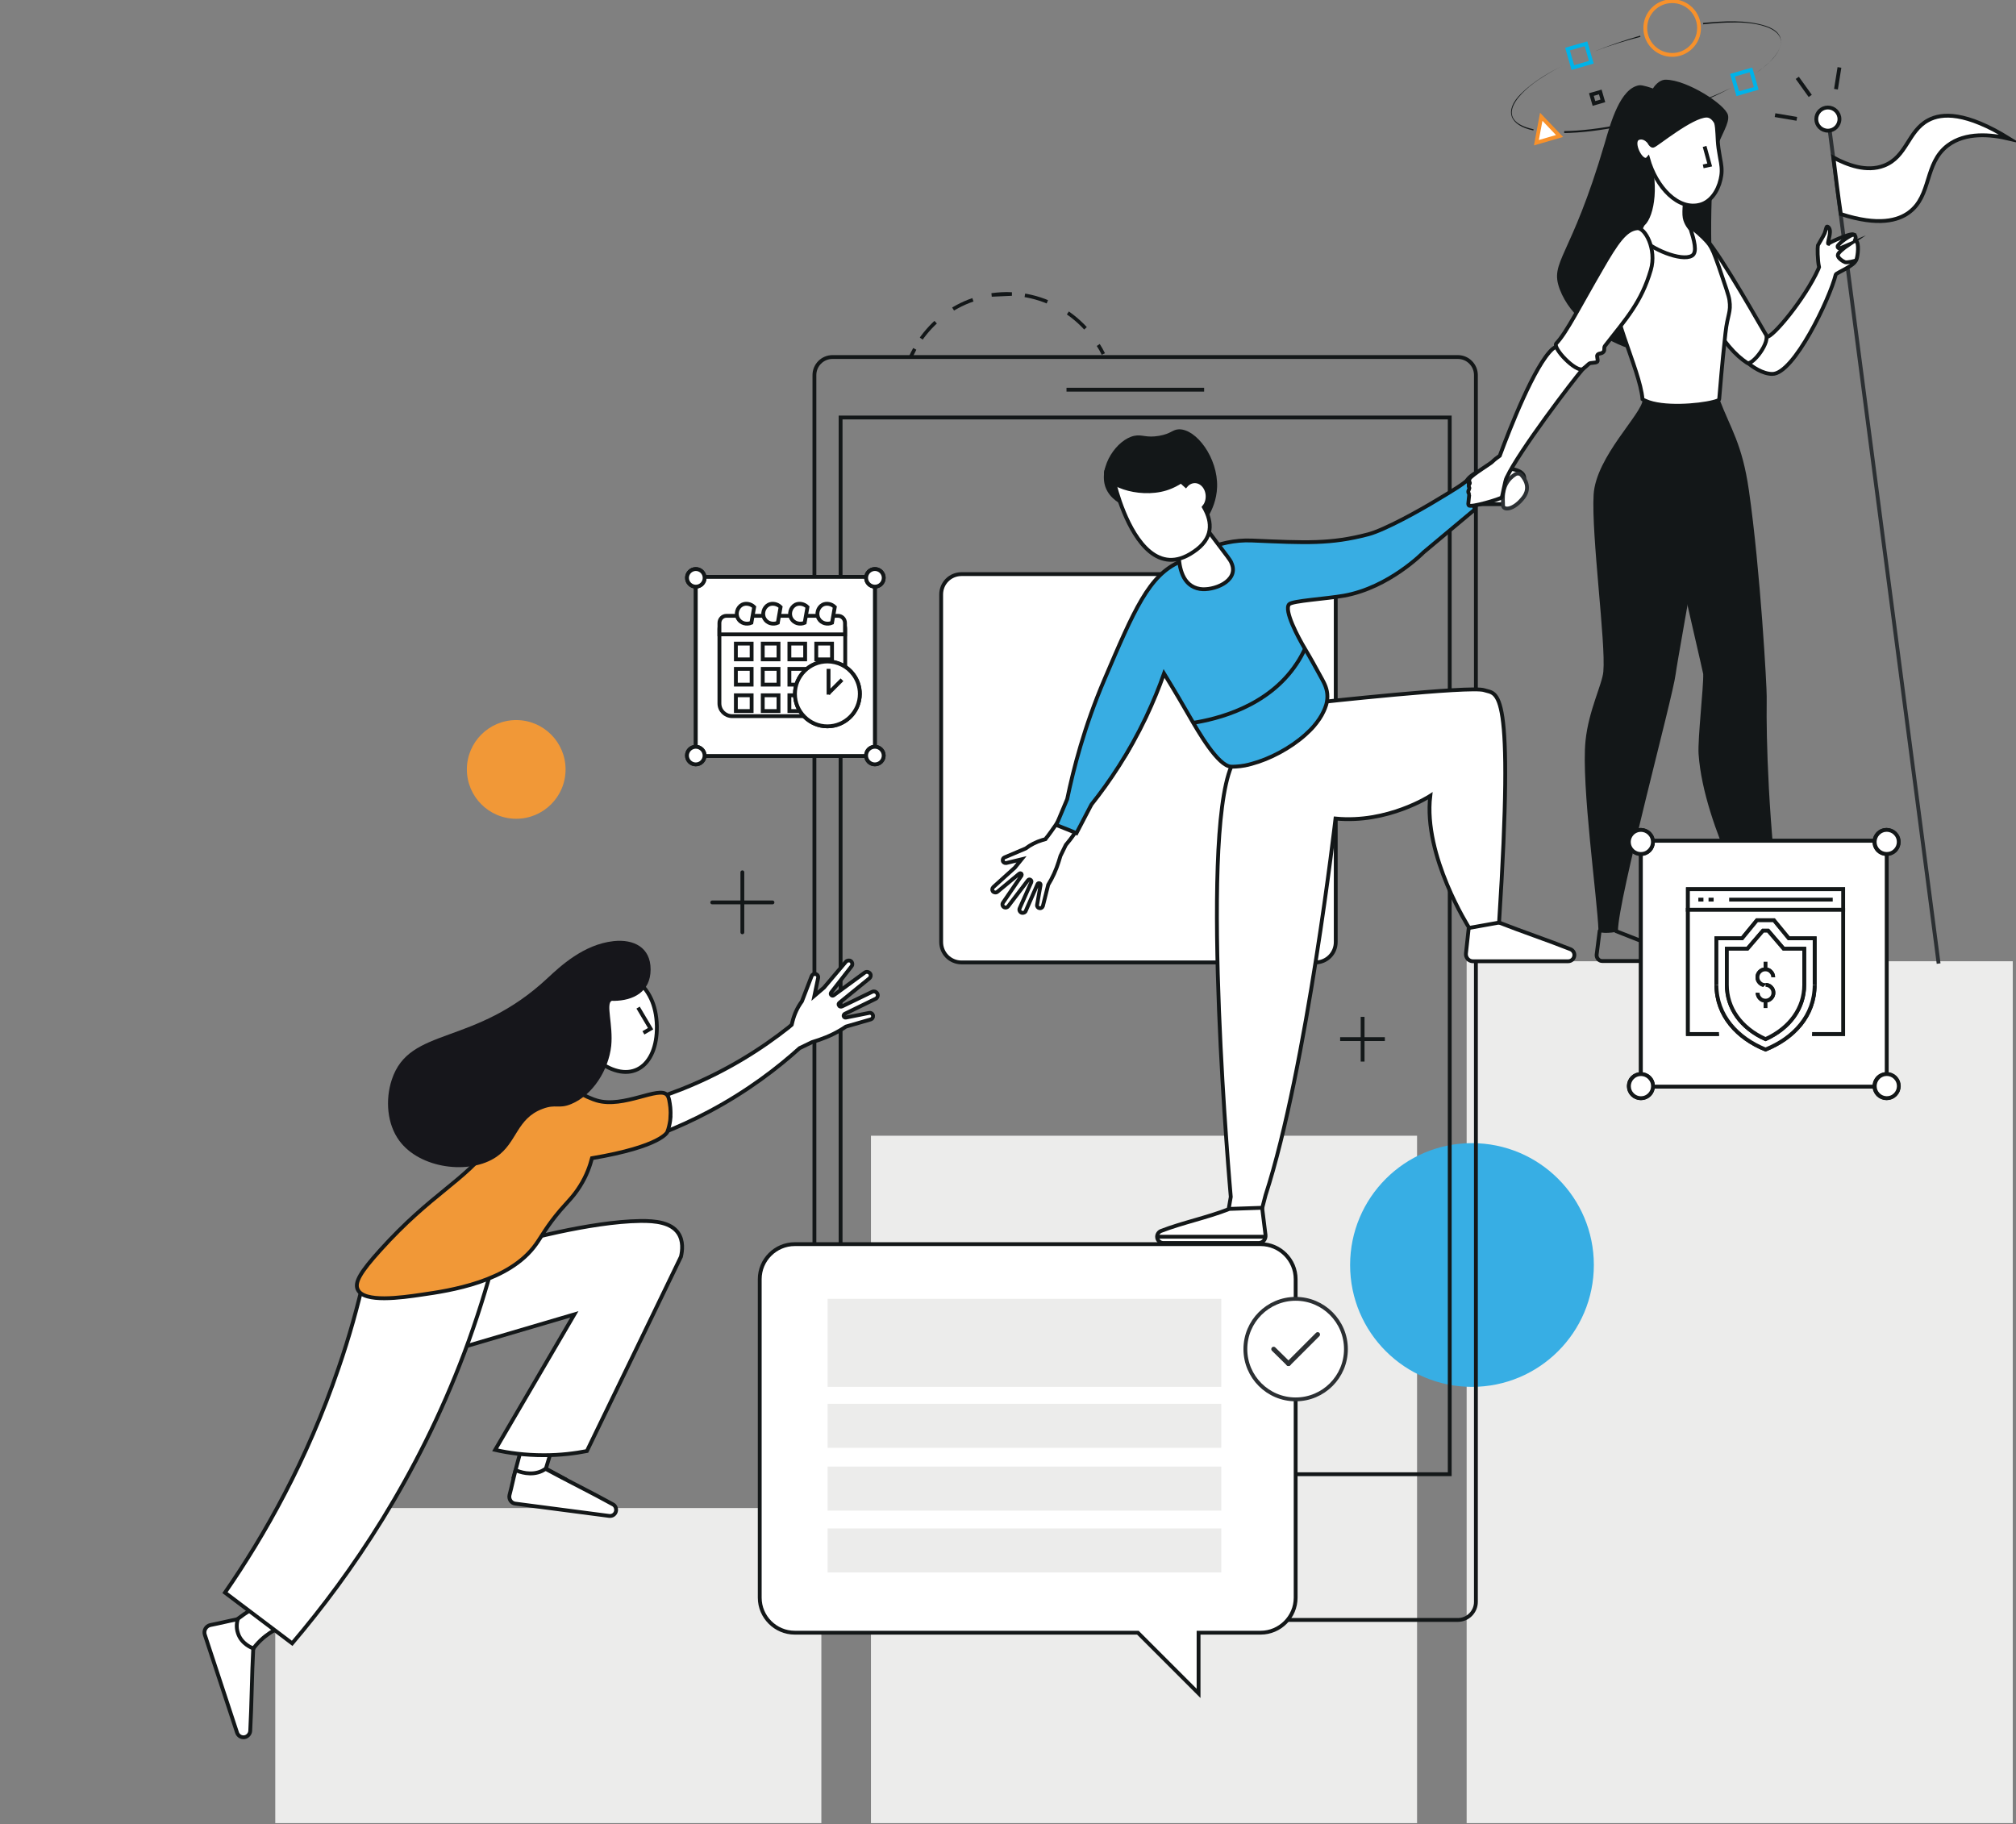 <svg width="526" height="476" viewBox="0 0 526 476" fill="none" xmlns="http://www.w3.org/2000/svg">
<rect x="0" y="0" width="526" height="476" fill="#808080" stroke="none"/>
<g clip-path="url(#clip0_1249_3436)">
<path d="M214.305 393.482H71.818V475.697H214.305V393.482Z" fill="#ECECEB"/>
<path d="M369.729 296.336H227.242V475.697H369.729V296.336Z" fill="#ECECEB"/>
<path d="M525.154 250.815H382.667V475.697H525.154V250.815Z" fill="#ECECEB"/>
<path d="M384.057 361.866C366.526 361.866 352.259 347.66 352.259 330.068C352.259 312.537 366.465 298.271 384.057 298.271C401.588 298.271 415.855 312.477 415.855 330.068C415.855 347.66 401.588 361.866 384.057 361.866Z" fill="#37AEE4"/>
<path d="M134.689 213.637C127.556 213.637 121.812 207.834 121.812 200.761C121.812 193.628 127.616 187.885 134.689 187.885C141.822 187.885 147.565 193.688 147.565 200.761C147.565 207.894 141.762 213.637 134.689 213.637Z" fill="#F19837"/>
<path d="M283.221 85.66C278.869 80.945 273.005 77.862 266.718 76.955" stroke="#131718" stroke-width="0.931" stroke-miterlimit="10" stroke-dasharray="6.11 6.11"/>
<path d="M253.841 78.225C248.219 80.159 243.383 83.907 239.998 88.864" stroke="#131718" stroke-width="0.931" stroke-miterlimit="10" stroke-dasharray="5.71 5.71"/>
<path d="M287.876 92.37C287.453 91.524 287.03 90.738 286.546 90.013M238.668 91.04C238.244 91.766 237.882 92.552 237.519 93.338L238.668 91.04ZM263.997 76.713C263.091 76.653 262.184 76.653 261.277 76.713C260.431 76.774 259.584 76.834 258.738 76.955L263.997 76.713Z" stroke="#131718" stroke-width="0.931" stroke-miterlimit="10"/>
<path d="M380.369 422.681H217.207C214.608 422.681 212.492 420.565 212.492 417.966V97.871C212.492 95.272 214.608 93.156 217.207 93.156H380.369C382.969 93.156 385.084 95.272 385.084 97.871V417.966C385.084 420.565 382.969 422.681 380.369 422.681Z" stroke="#131718" stroke-miterlimit="10"/>
<path d="M300.511 413.976C306.187 413.976 310.788 409.374 310.788 403.699C310.788 398.023 306.187 393.422 300.511 393.422C294.835 393.422 290.234 398.023 290.234 403.699C290.234 409.374 294.835 413.976 300.511 413.976Z" stroke="#131718" stroke-miterlimit="10"/>
<path d="M278.264 101.68H314.173" stroke="#131718" stroke-miterlimit="10"/>
<path d="M378.253 108.935H219.323V384.657H378.253V108.935Z" stroke="#131718" stroke-miterlimit="10"/>
<path d="M343.191 251.119H250.879C247.917 251.119 245.56 248.761 245.56 245.799V155.121C245.56 152.158 247.917 149.801 250.879 149.801H343.191C346.153 149.801 348.511 152.158 348.511 155.121V245.799C348.511 248.761 346.153 251.119 343.191 251.119Z" fill="white"/>
<path d="M343.191 251.119H250.879C247.917 251.119 245.56 248.761 245.56 245.799V155.121C245.56 152.158 247.917 149.801 250.879 149.801H343.191C346.153 149.801 348.511 152.158 348.511 155.121V245.799C348.511 248.761 346.153 251.119 343.191 251.119Z" stroke="#131718" stroke-miterlimit="10"/>
<path d="M355.523 265.324V276.991" stroke="#131819" stroke-miterlimit="10"/>
<path d="M361.327 271.128H349.659" stroke="#131819" stroke-miterlimit="10"/>
<path d="M228.27 150.526H181.54V197.256H228.27V150.526Z" fill="white" stroke="#131718" stroke-miterlimit="10"/>
<path d="M228.27 150.526H181.54V197.256H228.27V150.526Z" fill="white" stroke="#131718" stroke-miterlimit="10"/>
<path d="M230.567 150.768C230.567 152.037 229.539 153.065 228.27 153.065C227 153.065 225.973 152.037 225.973 150.768C225.973 149.498 227 148.471 228.27 148.471C229.539 148.471 230.567 149.498 230.567 150.768Z" fill="white" stroke="#131718" stroke-miterlimit="10"/>
<path d="M229.16 152.897C230.332 152.411 230.889 151.067 230.403 149.895C229.918 148.723 228.574 148.167 227.402 148.652C226.23 149.138 225.673 150.481 226.158 151.654C226.644 152.826 227.988 153.382 229.16 152.897Z" fill="white" stroke="#131718" stroke-miterlimit="10"/>
<path d="M230.567 197.135C230.567 198.405 229.539 199.432 228.27 199.432C227 199.432 225.973 198.405 225.973 197.135C225.973 195.866 227 194.838 228.27 194.838C229.539 194.898 230.567 195.926 230.567 197.135Z" fill="white" stroke="#131718" stroke-miterlimit="10"/>
<path d="M229.147 199.268C230.319 198.782 230.876 197.439 230.391 196.266C229.905 195.094 228.561 194.538 227.389 195.023C226.217 195.509 225.66 196.853 226.146 198.025C226.631 199.197 227.975 199.753 229.147 199.268Z" fill="white" stroke="#131718" stroke-miterlimit="10"/>
<path d="M183.837 150.768C183.837 152.037 182.809 153.065 181.54 153.065C180.27 153.065 179.243 152.037 179.243 150.768C179.243 149.498 180.27 148.471 181.54 148.471C182.809 148.471 183.837 149.498 183.837 150.768Z" fill="white" stroke="#131718" stroke-miterlimit="10"/>
<path d="M182.429 152.901C183.602 152.415 184.158 151.071 183.673 149.899C183.187 148.727 181.843 148.17 180.671 148.656C179.499 149.142 178.942 150.485 179.428 151.658C179.914 152.83 181.257 153.386 182.429 152.901Z" fill="white" stroke="#131718" stroke-miterlimit="10"/>
<path d="M183.837 197.135C183.837 198.405 182.809 199.432 181.54 199.432C180.27 199.432 179.243 198.405 179.243 197.135C179.243 195.866 180.27 194.838 181.54 194.838C182.809 194.898 183.837 195.926 183.837 197.135Z" fill="white" stroke="#131718" stroke-miterlimit="10"/>
<path d="M182.417 199.272C183.589 198.786 184.146 197.443 183.66 196.27C183.175 195.098 181.831 194.542 180.659 195.027C179.486 195.513 178.93 196.856 179.415 198.029C179.901 199.201 181.245 199.757 182.417 199.272Z" fill="white" stroke="#131718" stroke-miterlimit="10"/>
<path d="M214.426 186.858H191.031C189.217 186.858 187.706 185.407 187.706 183.533V164.188C187.706 162.375 189.157 160.863 191.031 160.863H217.207C219.021 160.863 220.532 162.314 220.532 164.188V180.752C220.532 184.077 217.812 186.858 214.426 186.858Z" fill="white" stroke="#131718" stroke-miterlimit="10"/>
<path d="M210.074 178.637H205.963V174.526H210.074V178.637ZM203.122 178.637H199.011V174.526H203.122V178.637ZM196.109 178.637H191.998V174.526H196.109V178.637ZM217.086 172.048H212.975V167.937H217.086V172.048ZM210.074 172.048H205.963V167.937H210.074V172.048ZM203.122 172.048H199.011V167.937H203.122V172.048ZM196.109 172.048H191.998V167.937H196.109V172.048ZM187.706 165.519V162.557C187.706 161.529 188.492 160.683 189.52 160.683H218.658C219.686 160.683 220.471 161.529 220.471 162.557V165.519H187.706Z" fill="white" stroke="#131718" stroke-miterlimit="10"/>
<path d="M217.086 174.465H212.975V178.576H217.086V174.465Z" fill="white" stroke="#131718" stroke-miterlimit="10"/>
<path d="M210.073 185.528H205.963V181.417H210.073V185.528ZM203.121 185.528H199.011V181.417H203.121V185.528ZM196.109 185.528H191.998V181.417H196.109V185.528Z" fill="white" stroke="#131718" stroke-miterlimit="10"/>
<path d="M217.086 181.417H212.975V185.528H217.086V181.417Z" fill="white" stroke="#131718" stroke-miterlimit="10"/>
<path d="M215.877 172.592C211.222 172.592 207.414 176.4 207.414 181.055C207.414 185.71 211.222 189.518 215.877 189.518C220.532 189.518 224.34 185.71 224.34 181.055C224.34 179.181 223.736 177.428 222.648 175.977C221.076 173.861 218.597 172.592 215.877 172.592Z" fill="white" stroke="#131718" stroke-miterlimit="10"/>
<path d="M215.877 172.592C211.222 172.592 207.414 176.4 207.414 181.055C207.414 185.71 211.222 189.518 215.877 189.518C220.532 189.518 224.34 185.71 224.34 181.055C224.34 179.181 223.736 177.428 222.648 175.977C221.076 173.861 218.597 172.592 215.877 172.592Z" fill="white" stroke="#131718" stroke-miterlimit="10"/>
<path d="M217.811 158.385C216.965 157.539 215.635 157.297 214.668 157.781C213.398 158.446 212.854 160.199 213.64 161.468C214.305 162.617 215.816 163.04 217.086 162.496L217.811 158.385ZM210.678 158.385C209.832 157.539 208.502 157.297 207.534 157.781C206.265 158.446 205.721 160.199 206.507 161.468C207.172 162.617 208.683 163.04 209.952 162.496L210.678 158.385ZM203.665 158.385C202.819 157.539 201.489 157.297 200.522 157.781C199.252 158.446 198.708 160.199 199.494 161.468C200.159 162.617 201.67 163.04 202.94 162.496L203.665 158.385ZM196.774 158.385C195.927 157.539 194.597 157.297 193.63 157.781C192.361 158.446 191.817 160.199 192.603 161.468C193.268 162.617 194.779 163.04 196.048 162.496L196.774 158.385ZM216.058 180.994L219.685 177.367L216.058 180.994ZM216.179 174.526V181.236V174.526Z" fill="white"/>
<path d="M216.179 174.526V181.236M217.811 158.385C216.965 157.539 215.635 157.297 214.668 157.781C213.398 158.446 212.854 160.199 213.64 161.468C214.305 162.617 215.816 163.04 217.086 162.496L217.811 158.385ZM210.678 158.385C209.832 157.539 208.502 157.297 207.534 157.781C206.265 158.446 205.721 160.199 206.507 161.468C207.172 162.617 208.683 163.04 209.952 162.496L210.678 158.385ZM203.665 158.385C202.819 157.539 201.489 157.297 200.522 157.781C199.252 158.446 198.708 160.199 199.494 161.468C200.159 162.617 201.67 163.04 202.94 162.496L203.665 158.385ZM196.774 158.385C195.927 157.539 194.597 157.297 193.63 157.781C192.361 158.446 191.817 160.199 192.603 161.468C193.268 162.617 194.779 163.04 196.048 162.496L196.774 158.385ZM216.058 180.994L219.685 177.367L216.058 180.994Z" stroke="#131718" stroke-miterlimit="10"/>
<path d="M198.225 333.756V416.878C198.225 421.895 202.335 426.006 207.353 426.006H296.884L312.722 441.845V426.006H328.924C333.941 426.006 338.052 421.895 338.052 416.878V333.756C338.052 328.739 333.941 324.628 328.924 324.628H207.353C202.335 324.628 198.225 328.739 198.225 333.756Z" fill="white" stroke="#131718" stroke-miterlimit="10"/>
<path d="M247.252 338.895H215.938V361.866H247.252H318.647V338.895H247.252Z" fill="#ECECEB"/>
<path d="M247.252 366.279H215.938V377.765H247.252H318.647V366.279H247.252Z" fill="#ECECEB"/>
<path d="M247.252 382.662H215.938V394.148H247.252H318.647V382.662H247.252Z" fill="#ECECEB"/>
<path d="M247.252 398.803H215.938V410.289H247.252H318.647V398.803H247.252Z" fill="#ECECEB"/>
<path d="M338.052 365.131C345.297 365.131 351.171 359.258 351.171 352.013C351.171 344.768 345.297 338.895 338.052 338.895C330.807 338.895 324.934 344.768 324.934 352.013C324.934 359.258 330.807 365.131 338.052 365.131Z" fill="white" stroke="#2C3033" stroke-miterlimit="10"/>
<path d="M332.31 352.013L336.179 355.821" stroke="#2C3033" stroke-width="1.23" stroke-miterlimit="10" stroke-linecap="round" stroke-linejoin="round"/>
<path d="M343.796 348.204L336.179 355.821" stroke="#2C3033" stroke-width="1.23" stroke-miterlimit="10" stroke-linecap="round" stroke-linejoin="round"/>
<path d="M142.427 383.206L143.817 378.611H135.838C135.233 380.848 134.628 383.145 134.024 385.382C136.382 386.047 138.8 386.772 141.157 387.437C141.762 387.196 142.427 386.954 143.092 386.712C144.361 386.289 145.57 385.866 146.779 385.563C145.329 384.777 143.878 383.992 142.427 383.206Z" fill="white" stroke="#131718" stroke-miterlimit="10"/>
<path d="M129.127 325.595C135.596 323.782 154.155 318.764 167.031 318.583C171.081 318.522 175.071 319.006 176.945 321.726C178.336 323.782 178.033 326.321 177.671 327.893C169.51 344.819 161.288 361.746 153.127 378.612C150.044 379.216 146.235 379.7 141.943 379.7C136.926 379.7 132.573 379.095 129.188 378.31C136.079 366.521 142.971 354.733 149.862 342.945C136.442 346.874 123.021 350.864 109.601 354.794" fill="white"/>
<path d="M129.127 325.595C135.596 323.782 154.155 318.764 167.031 318.583C171.081 318.522 175.071 319.006 176.945 321.726C178.336 323.782 178.033 326.321 177.671 327.893C169.51 344.819 161.288 361.746 153.127 378.612C150.044 379.216 146.235 379.7 141.943 379.7C136.926 379.7 132.573 379.095 129.188 378.31C136.079 366.521 142.971 354.733 149.862 342.945C136.442 346.874 123.021 350.864 109.601 354.794" stroke="#131718" stroke-miterlimit="10"/>
<path d="M193.691 227.603V243.26" stroke="#131718" stroke-miterlimit="10" stroke-linecap="round" stroke-linejoin="round"/>
<path d="M201.55 235.461H185.832" stroke="#131718" stroke-miterlimit="10" stroke-linecap="round" stroke-linejoin="round"/>
<path d="M57.249 425.886L63.717 421.17L66.317 419.478L67.465 418.329L70.79 421.17L70.125 422.984C71.455 423.407 72.725 423.83 74.055 424.193C72.483 424.797 68.614 426.49 65.712 430.661C61.843 436.223 62.508 442.147 62.69 443.538L59.365 442.208L56.463 430.903L57.249 425.886Z" fill="white" stroke="#131718" stroke-miterlimit="10"/>
<path d="M171.384 267.803C171.505 278.261 164.553 283.46 155.606 276.568C151.192 273.183 153.187 267.742 156.391 263.208C159.535 258.614 163.827 254.866 164.069 254.624C164.069 254.624 167.757 256.014 169.872 260.609C170.719 262.422 171.323 264.78 171.384 267.803Z" fill="white" stroke="#131718" stroke-miterlimit="10"/>
<path d="M66.075 430.117C65.712 436.706 65.652 445.049 65.289 451.638C65.229 452.363 64.745 452.968 64.08 453.21C63.173 453.512 62.145 453.028 61.843 452.061L53.44 426.55C53.078 425.462 53.743 424.253 54.891 424.011C57.672 423.467 59.183 423.044 61.964 422.5" fill="white"/>
<path d="M66.075 430.117C65.712 436.706 65.652 445.049 65.289 451.638C65.229 452.363 64.745 452.968 64.08 453.21C63.173 453.512 62.145 453.028 61.843 452.061L53.44 426.55C53.078 425.462 53.743 424.253 54.891 424.011C57.672 423.467 59.183 423.044 61.964 422.5" stroke="#131718" stroke-miterlimit="10" stroke-linecap="round" stroke-linejoin="round"/>
<path d="M208.623 273.485C203.001 278.563 195.142 284.669 184.986 290.049C176.583 294.523 168.724 297.364 162.255 299.238C162.255 298.754 162.255 298.089 162.316 297.364C162.437 295.369 162.86 293.858 163.162 292.951C163.827 290.956 164.673 289.384 165.399 288.296C169.268 287.269 173.439 285.939 177.731 284.246C189.52 279.591 198.829 273.546 205.721 268.105L206.567 267.38L206.809 266.413C207.293 264.539 208.079 262.846 209.227 261.274L211.766 254.685C211.887 254.322 212.31 254.08 212.733 254.141C213.217 254.201 213.58 254.685 213.459 255.168L212.492 259.823L214.97 257.707L220.713 250.937C221.016 250.574 221.62 250.514 221.983 250.755C222.406 251.058 222.527 251.723 222.164 252.146L216.844 258.977C216.663 259.219 216.723 259.521 216.965 259.702C217.147 259.823 217.328 259.823 217.509 259.702L225.61 253.778C226.094 253.415 226.759 253.597 227.061 254.08C227.303 254.503 227.182 254.987 226.819 255.289L219.021 261.637C218.779 261.818 218.718 262.12 218.9 262.362C219.021 262.665 219.383 262.725 219.686 262.604L227.544 258.796C228.149 258.493 228.814 258.856 228.995 259.461C229.116 259.944 228.874 260.428 228.451 260.609L220.411 264.539C220.23 264.659 220.109 264.841 220.109 265.083C220.169 265.385 220.411 265.566 220.713 265.506L226.759 264.297C227.242 264.176 227.726 264.539 227.786 265.022C227.847 265.445 227.605 265.868 227.182 265.989L220.713 267.863C218.597 269.314 216.24 270.463 213.761 271.309L211.887 271.914L208.623 273.485Z" fill="white" stroke="#131718" stroke-miterlimit="10"/>
<path d="M95.032 333.394C93.339 340.829 91.163 348.749 88.322 356.97C80.1 381.09 69.037 400.616 58.7 415.548C64.564 419.961 70.367 424.374 76.231 428.787C91.647 410.652 108.876 385.503 121.147 352.98C124.412 344.275 127.011 335.872 129.127 327.893" fill="white"/>
<path d="M95.032 333.394C93.339 340.829 91.163 348.749 88.322 356.97C80.1 381.09 69.037 400.616 58.7 415.548C64.564 419.961 70.367 424.374 76.231 428.787C91.647 410.652 108.876 385.503 121.147 352.98C124.412 344.275 127.011 335.872 129.127 327.893" stroke="#131718" stroke-miterlimit="10"/>
<path d="M174.104 295.369C174.104 295.369 172.653 299.117 154.457 302.2C153.973 304.013 153.127 306.673 151.313 309.515C149.681 312.114 148.291 313.384 146.235 315.741C142.669 319.912 141.278 322.693 139.827 324.688C132.875 334.481 117.218 336.779 110.024 337.806C104.704 338.592 94.971 339.982 93.339 336.476C92.432 334.602 94.125 331.821 99.203 326.199C112.624 311.328 120.966 308.426 128.402 298.452C131.001 294.946 134.508 289.203 136.805 280.619L148.654 279.591C148.654 279.591 145.691 283.399 154.82 286.845C155.001 286.906 155.303 287.026 155.726 287.147C162.739 289.203 171.988 283.278 174.044 285.696C174.588 286.301 174.709 287.57 174.89 288.9C174.89 289.142 175.011 289.989 174.95 291.137C175.011 291.016 174.89 293.374 174.104 295.369Z" fill="#F19837" stroke="#131718" stroke-miterlimit="10"/>
<path d="M159.595 261.153C159.777 261.093 159.898 261.153 160.14 261.153C165.278 261.093 169.752 258.795 169.752 252.932C169.752 247.189 165.338 245.012 160.14 245.556C152.22 246.403 146.115 252.206 142.971 255.108C123.687 273.243 106.881 267.621 102.226 281.707C100.473 287.026 101.017 293.313 104.16 297.606C109.541 304.981 122.598 306.613 129.55 301.837C134.931 298.15 134.749 291.863 141.581 289.324C145.087 287.994 145.752 289.445 149.077 288.054C154.699 285.697 158.81 279.107 159.475 272.881C160.019 267.5 158.024 261.818 159.595 261.153Z" fill="#16161B"/>
<path d="M166.487 262.907L169.751 268.408L167.877 269.496" stroke="#131718" stroke-miterlimit="10"/>
<path d="M62.025 422.561C61.843 423.165 61.541 424.555 62.085 426.127C62.992 428.968 65.773 429.996 66.135 430.117" stroke="#131718" stroke-miterlimit="10" stroke-linecap="round" stroke-linejoin="round"/>
<path d="M142.366 383.267C147.686 386.168 154.578 389.554 159.898 392.516C160.502 392.818 160.805 393.483 160.744 394.148C160.623 395.055 159.837 395.659 158.931 395.538L134.447 392.334C133.359 392.214 132.694 391.125 132.936 390.098C133.601 387.559 133.843 386.168 134.508 383.629" fill="white"/>
<path d="M142.366 383.267C147.686 386.168 154.578 389.554 159.898 392.516C160.502 392.818 160.805 393.483 160.744 394.148C160.623 395.055 159.837 395.659 158.931 395.538L134.447 392.334C133.359 392.214 132.694 391.125 132.936 390.098C133.601 387.559 133.843 386.168 134.508 383.629" stroke="#131718" stroke-miterlimit="10" stroke-linecap="round" stroke-linejoin="round"/>
<path d="M134.447 383.569C135.535 384.052 138.558 385.141 141.399 383.811C141.701 383.629 142.064 383.448 142.427 383.206" fill="white"/>
<path d="M134.447 383.569C135.535 384.052 138.558 385.141 141.399 383.811C141.701 383.629 142.064 383.448 142.427 383.206" stroke="#131718" stroke-miterlimit="10"/>
<path d="M288.421 127.071C286.547 121.69 291.443 114.617 295.977 113.711C298.033 113.288 299 114.315 302.446 113.711C305.589 113.167 305.891 112.078 307.584 112.018C312.118 111.897 317.801 119.454 317.559 127.071C317.438 130.456 316.229 133.055 315.322 134.627C308.189 133.841 301.055 132.995 293.922 132.209C292.713 131.725 289.569 130.275 288.421 127.071Z" fill="#131718"/>
<path d="M278.083 220.469C278.687 219.744 279.594 218.656 280.501 217.265C282.677 213.94 283.342 211.22 283.947 209.467C285.7 204.752 288.723 202.998 291.504 199.855C294.526 196.409 297.851 190.606 298.697 180.208C298.274 180.208 297.73 180.208 297.126 180.268C295.433 180.45 294.163 180.873 293.378 181.115C291.685 181.719 290.415 182.505 289.448 183.17C288.541 187.765 287.272 191.392 286.365 193.81C284.068 199.674 283.221 199.19 279.776 207.109C279.05 208.862 277.841 211.704 275.483 215.21C274.637 216.479 273.851 217.507 273.368 218.172C273.186 218.414 272.944 218.656 272.763 218.958L271.917 219.2C270.345 219.683 268.894 220.409 267.625 221.376L262.063 223.734C261.761 223.854 261.579 224.217 261.64 224.58C261.7 225.003 262.123 225.245 262.547 225.184L266.536 224.217L264.783 226.393L259.161 231.471C258.859 231.774 258.799 232.257 259.04 232.56C259.343 232.922 259.887 232.983 260.249 232.68L265.932 227.965C266.113 227.784 266.416 227.844 266.536 228.026C266.597 228.147 266.597 228.328 266.536 228.449L261.7 235.522C261.398 235.945 261.579 236.489 262.003 236.731C262.365 236.912 262.788 236.791 263.03 236.489L268.229 229.658C268.35 229.476 268.652 229.416 268.834 229.537C269.075 229.658 269.196 229.96 269.075 230.202L266.053 236.973C265.811 237.456 266.113 238.061 266.657 238.182C267.081 238.242 267.504 238.061 267.625 237.698L270.708 230.686C270.768 230.504 270.95 230.444 271.131 230.444C271.373 230.444 271.554 230.686 271.494 230.927L270.587 236.126C270.526 236.549 270.829 236.912 271.252 236.973C271.615 237.033 271.977 236.791 272.098 236.428L273.489 230.867C274.637 228.993 275.544 226.998 276.209 224.882L276.693 223.31L278.083 220.469Z" fill="white" stroke="#131718" stroke-miterlimit="10"/>
<path d="M320.581 315.5C314.899 317.737 308.551 319.007 302.929 321.183C302.325 321.425 301.901 322.029 301.901 322.694C301.901 323.601 302.627 324.326 303.534 324.326H328.38C329.468 324.326 330.314 323.359 330.193 322.271C329.891 319.672 329.528 317.072 329.226 314.473" fill="white"/>
<path d="M320.581 315.5C314.899 317.737 308.551 319.007 302.929 321.183C302.325 321.425 301.901 322.029 301.901 322.694C301.901 323.601 302.627 324.326 303.534 324.326H328.38C329.468 324.326 330.314 323.359 330.193 322.271C329.891 319.672 329.528 317.072 329.226 314.473" stroke="#131718" stroke-miterlimit="10"/>
<path d="M391.13 240.721C396.812 242.957 404.127 245.436 409.749 247.673C410.354 247.915 410.777 248.519 410.777 249.184C410.777 250.091 410.052 250.816 409.145 250.816H384.299C383.211 250.816 382.364 249.849 382.485 248.761C382.787 246.161 382.908 244.711 383.211 242.111" fill="white"/>
<path d="M391.13 240.721C396.812 242.957 404.127 245.436 409.749 247.673C410.354 247.915 410.777 248.519 410.777 249.184C410.777 250.091 410.052 250.816 409.145 250.816H384.299C383.211 250.816 382.364 249.849 382.485 248.761C382.787 246.161 382.908 244.711 383.211 242.111" stroke="#131718" stroke-miterlimit="10"/>
<path d="M382.908 125.136C382.908 125.136 385.749 120.844 394.394 122.356C403.039 123.867 392.037 131.544 392.037 131.544H384.42L382.908 125.136Z" fill="white" stroke="#131718" stroke-miterlimit="10"/>
<path d="M343.191 183.352C343.191 183.352 383.815 178.878 387.261 180.087C390.706 181.296 395.18 177.669 391.13 240.721L383.331 242.111C383.331 242.111 371.301 223.31 373.175 207.653C373.175 207.653 362.052 214.908 348.45 213.578C348.45 213.578 341.014 278.503 330.193 311.873L329.347 315.137L320.581 315.439L321.125 312.296C321.125 312.296 312.904 219.986 321.246 200.036C329.589 180.087 343.191 183.352 343.191 183.352Z" fill="white" stroke="#131718" stroke-miterlimit="10"/>
<path d="M384.782 132.934L384.722 132.995L371.422 144.118C371.422 144.118 362.475 153.306 350.687 155.422C345.911 156.269 337.206 156.752 336.36 157.659C334.909 159.17 338.657 166.243 340.47 169.266C341.921 171.684 342.949 173.558 345.004 177.306C345.548 178.334 346.334 179.784 346.334 181.719C346.334 183.472 345.73 184.802 345.367 185.588C344.763 186.918 343.856 188.248 342.768 189.517C342.103 190.303 341.317 191.029 340.531 191.754C336.662 195.2 331.342 198.041 326.566 199.31C325.962 199.492 325.418 199.613 324.813 199.734C324.813 199.734 322.939 200.096 321.246 200.036C317.801 199.975 312.481 190.605 310.425 187.039C308.974 184.5 306.677 180.57 303.715 175.734C302.446 179.361 300.874 183.17 299 187.16C294.587 196.409 289.509 203.965 284.793 209.89L284.37 210.675L280.864 217.386L278.809 216.539L275.604 215.27L278.446 208.499C280.078 200.64 282.859 189.699 288.179 177.245C295.917 159.11 299.786 150.042 307.947 146.536C310.486 145.448 317.438 140.611 326.687 141.035C340.773 141.639 347.12 142.002 357.034 139.402C361.327 138.254 370.455 133.176 374.626 130.637C378.858 128.098 382.001 126.224 382.969 125.136L384.782 132.934Z" fill="#38ADE3" stroke="#131718" stroke-miterlimit="10"/>
<path d="M313.085 153.67C310.788 153.307 309.397 151.856 308.612 150.103C307.1 146.718 307.584 142.245 307.584 142.245C309.156 140.733 310.667 139.161 312.239 137.65C312.481 137.408 312.964 136.743 313.266 136.622C313.327 136.562 313.448 136.562 313.508 136.622C314.234 136.683 314.838 138.013 315.322 138.678C316.954 140.794 318.526 142.97 320.158 145.086C320.642 145.751 321.186 146.416 321.428 147.202C323.12 151.736 316.531 154.214 313.085 153.67Z" fill="white" stroke="#131718" stroke-miterlimit="10"/>
<path d="M314.113 132.331C314.717 131.605 315.08 130.638 315.08 129.55C315.08 127.313 313.569 125.56 311.755 125.56C310.848 125.56 310.002 125.983 309.397 126.709C304.984 122.537 299.846 119.575 299.846 119.575L298.032 120.905L290.838 126.346C290.838 126.346 291.624 129.731 293.256 133.661C296.279 140.975 302.203 150.285 311.392 143.998C316.591 140.552 316.41 136.32 314.113 132.331Z" fill="white" stroke="#131718" stroke-miterlimit="10"/>
<path d="M311.271 188.61C317.377 187.643 330.798 184.5 338.294 173.195C339.08 172.047 339.805 170.717 340.47 169.326" stroke="#131718" stroke-miterlimit="10"/>
<path d="M301.841 322.693H330.133" stroke="#131718" stroke-miterlimit="10"/>
<path d="M311.393 121.751C311.393 125.075 306.375 127.191 305.65 127.494C298.516 130.516 288.481 127.252 288.058 123.685C287.635 119.816 298.093 113.348 305.65 116.008C307.886 116.794 311.393 118.909 311.393 121.751Z" fill="#131718"/>
<path d="M395.362 123.745C395.906 123.443 396.571 123.503 396.994 123.987C397.961 125.075 399.351 127.252 397.538 129.73C394.938 133.176 392.158 133.236 392.158 131.846C392.218 130.516 391.372 126.284 395.362 123.745Z" fill="white" stroke="#2C3033" stroke-miterlimit="10"/>
<path d="M477.396 34.096L505.809 251.421" stroke="#2C3033" stroke-miterlimit="10"/>
<path d="M447.472 79.555C448.439 88.079 445.598 89.59 444.751 90.376C437.255 97.328 412.409 89.953 406.968 75.505C404.188 68.13 409.81 67.646 418.696 37.36C420.268 31.919 422.747 23.033 427.704 22.247C428.55 22.126 430.968 22.972 431.27 23.093C431.512 22.67 432.782 20.796 434.595 20.796C440.097 20.796 450.192 27.264 450.857 30.045C451.341 32.161 449.044 35.123 447.774 39.113C446.625 42.982 445.658 64.019 447.472 79.555Z" fill="#131718"/>
<path d="M436.288 14.328C440.161 14.328 443.301 11.188 443.301 7.315C443.301 3.442 440.161 0.303 436.288 0.303C432.416 0.303 429.276 3.442 429.276 7.315C429.276 11.188 432.416 14.328 436.288 14.328Z" stroke="#F7912B" stroke-miterlimit="10"/>
<path d="M406.908 35.486L400.863 37.239L402.132 30.469L406.908 35.486Z" fill="white" stroke="#F7912B" stroke-miterlimit="10"/>
<path d="M456.838 18.24L452.017 19.63L453.406 24.451L458.228 23.061L456.838 18.24Z" stroke="#00B3E9" stroke-miterlimit="10"/>
<path d="M413.807 11.419L408.985 12.809L410.375 17.63L415.197 16.24L413.807 11.419Z" stroke="#00B3E9" stroke-miterlimit="10"/>
<path d="M417.535 24L415.212 24.67L415.882 26.994L418.205 26.324L417.535 24Z" stroke="#131718" stroke-miterlimit="10"/>
<path d="M416.157 13.361C420.026 11.789 423.956 10.459 427.946 9.311L428.006 9.613C424.016 10.64 420.026 11.85 416.157 13.361C416.157 13.361 420.026 11.85 416.157 13.361Z" fill="#131718"/>
<path d="M400.077 34.035C393.911 32.765 392.279 28.896 396.933 24.362C400.198 21.158 404.248 18.861 408.298 16.806C406.243 17.833 404.248 18.982 402.374 20.191C396.631 23.758 389.014 31.314 400.137 33.732L400.077 34.035Z" fill="#131718"/>
<path d="M423.23 32.645C417.608 33.793 412.47 34.398 408.117 34.458" stroke="#131718" stroke-width="0.5" stroke-miterlimit="10"/>
<path d="M444.268 26.297C440.641 27.748 436.651 29.138 432.48 30.347C429.336 31.254 426.193 32.04 423.23 32.644" stroke="#131718" stroke-width="0.5" stroke-miterlimit="10"/>
<path d="M451.643 22.912C449.286 24.182 446.807 25.391 444.328 26.418L444.208 26.116C446.747 25.209 449.225 24.121 451.643 22.912C451.643 22.912 449.225 24.121 451.643 22.912Z" fill="#131718"/>
<path d="M444.329 5.985C449.769 5.501 455.512 5.078 460.772 6.771C466.454 8.705 465.245 12.937 461.558 16.322C460.53 17.289 459.442 18.136 458.354 18.921C459.502 18.136 460.53 17.229 461.558 16.322C469.84 8.221 459.744 5.743 452.611 5.864C449.83 5.864 447.109 6.045 444.389 6.347L444.329 5.985Z" fill="#131718"/>
<path d="M460.953 87.898C462.343 88.26 470.988 77.923 474.434 70.185C474.494 70.064 474.555 69.883 474.615 69.702C474.192 67.767 474.192 64.624 474.313 64.019C474.373 63.838 475.703 61.722 476.066 60.876C476.368 60.15 476.489 59.062 476.731 59.123C477.154 59.183 477.517 59.788 477.456 60.634C477.396 61.903 476.731 63.535 477.033 63.596C477.154 63.354 482.716 60.755 483.623 61.178C481.809 63.415 484.408 67.284 484.227 67.888C483.864 69.339 479.089 71.213 478.968 71.636C477.456 77.863 468.026 97.63 462.404 97.57C459.925 97.57 457.144 95.696 455.875 94.547C455.27 94.003 459.925 87.596 460.953 87.898Z" fill="white" stroke="#131718" stroke-miterlimit="10"/>
<path d="M483.925 62.87C483.985 62.991 484.348 62.87 484.529 63.173C485.073 64.321 484.59 67.525 484.287 67.888C484.106 68.13 481.869 68.553 481.446 68.432C481.083 68.311 479.451 67.404 479.512 66.558C479.512 66.014 480.842 64.865 482.534 63.717C481.507 64.14 480.418 64.744 479.935 64.805C479.633 64.805 479.391 64.503 479.451 64.261C479.512 63.959 480.418 63.052 481.507 62.326C482.413 61.722 483.078 61.299 483.622 61.238C483.864 61.178 484.167 61.601 484.167 62.024C484.167 62.447 483.864 62.81 483.925 62.87Z" fill="white" stroke="#131718" stroke-miterlimit="10"/>
<path d="M455.814 94.668C452.912 92.734 449.769 89.59 444.993 81.308C437.981 69.157 440.761 57.43 444.993 62.206C449.346 67.042 460.227 86.568 460.59 87.051C462.283 88.925 457.144 95.575 455.814 94.668Z" fill="white" stroke="#131718" stroke-miterlimit="10"/>
<path d="M444.389 175.855C444.51 179.059 442.938 192.722 443.18 196.711C444.51 216.177 459.321 240.841 459.381 243.501C459.381 244.529 465.124 243.32 465.003 242.292C461.255 215.028 460.832 191.573 460.953 183.352C460.953 182.687 460.953 182.142 460.953 181.659C461.013 179.785 459.321 148.773 456.298 127.856C454.545 115.766 451.583 111.958 448.62 104.159C444.026 101.318 428.611 104.159 428.611 104.159C428.55 107.847 444.328 175.19 444.389 175.855Z" fill="#131718"/>
<path d="M417.064 242.836C417.064 243.864 422.142 243.26 422.142 242.957C422.142 234.555 436.47 181.961 437.195 175.916C437.799 171.08 449.588 107.545 448.621 104.22C444.026 101.379 428.611 104.22 428.611 104.22C428.55 107.907 416.399 119.091 415.795 129.066C415.19 139.826 418.999 167.695 418.334 175.191C418.092 178.455 414.465 185.407 413.679 193.326C412.53 204.691 416.822 234.857 417.064 242.836Z" fill="#131718"/>
<path d="M450.192 86.93C449.165 96.3 448.923 100.169 448.56 104.159C448.56 104.401 447.956 104.643 446.928 104.884C443.18 105.852 433.81 106.637 429.336 104.582C429.034 104.461 428.792 104.34 428.55 104.159C427.885 96.058 419.12 80.28 420.994 71.636C422.203 65.953 429.578 60.331 431.754 58.457C433.689 56.764 439.613 57.913 441.729 59.666C443.845 61.359 445.417 62.991 445.961 63.777C446.867 65.107 447.23 66.135 448.439 69.52C450.192 74.658 451.099 77.258 451.22 78.285C451.704 81.489 450.736 81.973 450.192 86.93Z" fill="white" stroke="#131718" stroke-miterlimit="10"/>
<path d="M464.58 242.293C469.054 244.227 474.978 246.222 479.633 248.157C480.116 248.338 480.419 248.822 480.419 249.366C480.419 250.091 479.814 250.696 479.089 250.696H460.409C459.683 250.696 459.079 250.091 459.139 249.305C459.26 247.371 459.442 245.436 459.563 243.502" stroke="#131718" stroke-miterlimit="10" stroke-linecap="round" stroke-linejoin="round"/>
<path d="M421.659 242.958C426.193 244.711 430.666 246.525 435.2 248.278C435.684 248.459 436.046 248.943 436.046 249.487C436.046 250.212 435.442 250.756 434.777 250.756H418.031C417.185 250.756 416.52 249.97 416.58 249.124C416.822 247.069 417.125 244.953 417.366 242.897" stroke="#131718" stroke-miterlimit="10" stroke-linecap="round" stroke-linejoin="round"/>
<path d="M413.074 96.18C410.293 99.384 396.329 117.761 393.185 124.471C393.185 124.471 393.185 124.532 393.125 124.532C392.641 125.438 392.037 129.489 391.795 129.791C391.553 130.154 383.634 132.572 383.21 131.846C383.15 131.725 383.09 131.605 383.09 131.484C383.09 131.121 383.392 128.945 383.331 128.884C383.331 128.824 383.029 128.582 383.09 128.219C383.15 127.917 383.392 127.494 383.392 127.373C383.392 127.252 383.21 127.071 383.21 126.768C383.21 126.466 383.573 126.103 383.513 125.982C383.513 125.862 383.331 125.801 383.331 125.499C383.331 125.318 383.331 125.136 383.452 124.894C384.057 123.867 389.135 120.844 389.437 120.421C389.679 120.119 390.707 119.333 391.311 118.91C393.911 111.897 400.439 95.152 405.094 91.041C406.122 90.134 412.591 87.051 414.646 88.321C416.701 89.409 414.283 94.729 413.074 96.18Z" fill="white" stroke="#131718" stroke-miterlimit="10"/>
<path d="M441.427 66.739C438.706 68.311 430.605 64.925 428.127 61.963C427.341 61.056 428.429 58.699 428.731 58.457C431.15 56.281 432.661 47.697 429.396 39.173L440.338 48.422C439.734 51.082 439.25 55.072 439.552 56.764C439.855 58.457 441.064 59.727 441.124 59.847C441.91 62.386 442.998 65.893 441.427 66.739Z" fill="white" stroke="#131718" stroke-miterlimit="10"/>
<path d="M427.039 36.332C427.522 35.788 428.852 35.607 429.94 36.695C430.001 36.755 430.061 36.816 430.182 36.937C430.303 37.058 430.363 37.239 430.484 37.42C430.726 37.722 430.968 38.085 431.331 38.025C431.996 37.964 441.366 30.166 445.295 30.166C446.565 30.166 447.351 31.315 447.713 31.919C448.197 33.551 448.016 36.151 448.378 38.69C448.499 39.596 448.681 40.443 448.802 41.289C449.104 42.8 449.346 44.251 449.104 45.823C449.043 46.125 448.983 46.488 448.922 46.79C448.197 49.994 446.263 52.654 443.663 53.38C437.92 55.012 432.117 48.906 430.001 41.35C428.55 43.042 425.769 37.843 427.039 36.332Z" fill="white" stroke="#131718" stroke-miterlimit="10"/>
<path d="M412.953 96.301C413.377 95.999 413.921 95.515 414.586 94.91C414.948 94.548 416.339 94.79 416.762 94.366C417.064 94.004 416.46 92.915 416.822 92.553C417.246 92.069 417.911 92.371 418.394 91.767C418.757 91.283 418.394 90.739 418.757 90.256C424.319 83.122 428.248 78.891 430.727 70.427C432.298 64.987 429.215 59.425 427.22 59.546C424.137 59.788 421.78 63.233 417.79 70.185C412.288 79.616 408.782 86.749 406.062 89.591C404.974 90.8 411.2 97.207 412.953 96.301Z" fill="white" stroke="#131718" stroke-miterlimit="10"/>
<path d="M444.751 38.206L446.081 43.042L444.389 43.405" stroke="#131718" stroke-miterlimit="10"/>
<path d="M476.912 34.095C478.582 34.095 479.935 32.742 479.935 31.072C479.935 29.403 478.582 28.05 476.912 28.05C475.243 28.05 473.89 29.403 473.89 31.072C473.89 32.742 475.243 34.095 476.912 34.095Z" fill="white" stroke="#131718" stroke-miterlimit="10"/>
<path d="M463.129 30.045L468.812 31.012" stroke="#131718" stroke-miterlimit="10"/>
<path d="M468.933 20.312L472.318 25.028" stroke="#131718" stroke-miterlimit="10"/>
<path d="M479.935 17.592L479.028 23.274" stroke="#131718" stroke-miterlimit="10"/>
<path d="M478.363 41.108C481.99 43.042 487.008 44.977 491.542 43.224C497.527 40.927 497.769 34.217 503.088 31.375C506.655 29.441 512.882 29.139 524.307 36.211C519.471 35.063 512.882 34.398 508.167 37.965C502 42.68 504.056 51.022 498.071 55.435C495.29 57.49 490.212 59.062 480.298 55.858C479.572 50.962 478.968 46.005 478.363 41.108Z" fill="white" stroke="#131718" stroke-miterlimit="10"/>
<path d="M492.267 219.381H428.127V283.521H492.267V219.381Z" fill="white" stroke="#131718" stroke-miterlimit="10"/>
<path d="M492.267 219.381H428.127V283.521H492.267V219.381Z" fill="white" stroke="#131718" stroke-miterlimit="10"/>
<path d="M495.351 219.683C495.351 221.436 493.96 222.826 492.207 222.826C490.454 222.826 489.063 221.436 489.063 219.683C489.063 217.929 490.454 216.539 492.207 216.539C493.96 216.6 495.351 217.99 495.351 219.683Z" fill="white" stroke="#131718" stroke-miterlimit="10"/>
<path d="M493.472 222.579C495.076 221.915 495.837 220.076 495.173 218.472C494.508 216.868 492.67 216.106 491.065 216.771C489.461 217.435 488.7 219.274 489.364 220.878C490.029 222.482 491.868 223.244 493.472 222.579Z" fill="white" stroke="#131718" stroke-miterlimit="10"/>
<path d="M495.351 283.399C495.351 285.152 493.96 286.543 492.207 286.543C490.454 286.543 489.063 285.152 489.063 283.399C489.063 281.646 490.454 280.256 492.207 280.256C493.96 280.256 495.351 281.646 495.351 283.399Z" fill="white" stroke="#131718" stroke-miterlimit="10"/>
<path d="M493.49 286.293C495.094 285.629 495.855 283.79 495.191 282.186C494.527 280.582 492.688 279.82 491.084 280.484C489.48 281.149 488.718 282.988 489.382 284.592C490.047 286.196 491.886 286.957 493.49 286.293Z" fill="white" stroke="#131718" stroke-miterlimit="10"/>
<path d="M431.271 219.683C431.271 221.436 429.88 222.826 428.127 222.826C426.374 222.826 424.983 221.436 424.983 219.683C424.983 217.929 426.374 216.539 428.127 216.539C429.88 216.6 431.271 217.99 431.271 219.683Z" fill="white" stroke="#131718" stroke-miterlimit="10"/>
<path d="M429.332 222.591C430.936 221.926 431.698 220.088 431.033 218.484C430.369 216.88 428.53 216.118 426.926 216.782C425.322 217.447 424.56 219.286 425.225 220.89C425.889 222.494 427.728 223.255 429.332 222.591Z" fill="white" stroke="#131718" stroke-miterlimit="10"/>
<path d="M431.271 283.399C431.271 285.152 429.88 286.543 428.127 286.543C426.374 286.543 424.983 285.152 424.983 283.399C424.983 281.646 426.374 280.256 428.127 280.256C429.88 280.256 431.271 281.646 431.271 283.399Z" fill="white" stroke="#131718" stroke-miterlimit="10"/>
<path d="M429.35 286.306C430.954 285.641 431.716 283.802 431.052 282.198C430.387 280.594 428.548 279.833 426.944 280.497C425.34 281.162 424.579 283 425.243 284.604C425.907 286.208 427.746 286.97 429.35 286.306Z" fill="white" stroke="#131718" stroke-miterlimit="10"/>
<path d="M480.902 232.015H440.399V237.395H480.902V232.015Z" fill="white" stroke="#131718" stroke-miterlimit="10"/>
<path d="M480.902 232.015H440.399V237.395H480.902V232.015Z" fill="white" stroke="#131718" stroke-miterlimit="10"/>
<path d="M443.119 234.735H444.449" stroke="#131718" stroke-miterlimit="10"/>
<path d="M445.779 234.735H447.109" stroke="#131718" stroke-miterlimit="10"/>
<path d="M451.16 234.735H478.182" stroke="#131718" stroke-miterlimit="10"/>
<path d="M448.5 269.798H440.399V237.396H480.902V269.798H472.802" fill="white"/>
<path d="M448.5 269.798H440.399V237.396H480.902V269.798H472.802" stroke="#131718" stroke-miterlimit="10"/>
<path d="M448.5 269.798H440.399V237.396H480.902V269.798H472.802" fill="white"/>
<path d="M448.5 269.798H440.399V237.396H480.902V269.798H472.802" stroke="#131718" stroke-miterlimit="10"/>
<path d="M447.834 256.981V244.83H454.545L458.414 240.115H460.65H462.827L466.696 244.83H473.466V256.981" fill="white"/>
<path d="M447.834 256.981V244.83H454.545L458.414 240.115H460.65H462.827L466.696 244.83H473.466V256.981" stroke="#131718" stroke-miterlimit="10"/>
<path d="M447.834 256.981V244.83H454.545L458.414 240.115H460.65H462.827L466.696 244.83H473.466V256.981" fill="white"/>
<path d="M447.834 256.981V244.83H454.545L458.414 240.115H460.65H462.827L466.696 244.83H473.466V256.981" stroke="#131718" stroke-miterlimit="10"/>
<path d="M473.466 256.981C473.466 265.082 467.965 270.885 460.65 273.848C453.336 270.885 447.834 265.022 447.834 256.981" fill="white"/>
<path d="M473.466 256.981C473.466 265.082 467.965 270.885 460.65 273.848C453.336 270.885 447.834 265.022 447.834 256.981" stroke="#131718" stroke-miterlimit="10"/>
<path d="M473.466 256.981C473.466 265.082 467.965 270.885 460.65 273.848C453.336 270.885 447.834 265.022 447.834 256.981" fill="white"/>
<path d="M473.466 256.981C473.466 265.082 467.965 270.885 460.65 273.848C453.336 270.885 447.834 265.022 447.834 256.981" stroke="#131718" stroke-miterlimit="10"/>
<path d="M460.651 271.128C454.182 268.226 450.555 262.966 450.555 256.982V247.551H455.935L459.986 242.836H461.316L465.366 247.551H470.746V256.982C470.746 262.966 467.059 268.226 460.651 271.128Z" fill="white" stroke="#131718" stroke-miterlimit="10"/>
<path d="M460.651 271.128C454.182 268.226 450.555 262.966 450.555 256.982V247.551H455.935L459.986 242.836H461.316L465.366 247.551H470.746V256.982C470.746 262.966 467.059 268.226 460.651 271.128Z" fill="white" stroke="#131718" stroke-miterlimit="10"/>
<path d="M462.645 254.987C462.645 254.443 462.464 253.959 462.041 253.536C461.678 253.113 461.134 252.932 460.59 252.932C460.046 252.932 459.562 253.113 459.139 253.536C458.716 253.959 458.535 254.443 458.535 254.987C458.535 255.531 458.716 256.015 459.139 256.438C459.562 256.861 460.046 257.042 460.59 257.042" fill="white"/>
<path d="M462.645 254.987C462.645 254.443 462.464 253.959 462.041 253.536C461.678 253.113 461.134 252.932 460.59 252.932C460.046 252.932 459.562 253.113 459.139 253.536C458.716 253.959 458.535 254.443 458.535 254.987C458.535 255.531 458.716 256.015 459.139 256.438C459.562 256.861 460.046 257.042 460.59 257.042" stroke="#131718" stroke-miterlimit="10"/>
<path d="M462.645 254.987C462.645 254.443 462.464 253.959 462.041 253.536C461.678 253.113 461.134 252.932 460.59 252.932C460.046 252.932 459.562 253.113 459.139 253.536C458.716 253.959 458.535 254.443 458.535 254.987C458.535 255.531 458.716 256.015 459.139 256.438C459.562 256.861 460.046 257.042 460.59 257.042" fill="white"/>
<path d="M462.645 254.987C462.645 254.443 462.464 253.959 462.041 253.536C461.678 253.113 461.134 252.932 460.59 252.932C460.046 252.932 459.562 253.113 459.139 253.536C458.716 253.959 458.535 254.443 458.535 254.987C458.535 255.531 458.716 256.015 459.139 256.438C459.562 256.861 460.046 257.042 460.59 257.042" stroke="#131718" stroke-miterlimit="10"/>
<path d="M458.595 259.037C458.595 259.581 458.777 260.065 459.2 260.488C459.562 260.911 460.107 261.092 460.651 261.092C461.195 261.092 461.678 260.911 462.101 260.488C462.525 260.065 462.706 259.581 462.706 259.037C462.706 258.493 462.525 258.009 462.101 257.586C461.678 257.163 461.195 256.981 460.651 256.981" fill="white"/>
<path d="M458.595 259.037C458.595 259.581 458.777 260.065 459.2 260.488C459.562 260.911 460.107 261.092 460.651 261.092C461.195 261.092 461.678 260.911 462.101 260.488C462.525 260.065 462.706 259.581 462.706 259.037C462.706 258.493 462.525 258.009 462.101 257.586C461.678 257.163 461.195 256.981 460.651 256.981" stroke="#131718" stroke-miterlimit="10"/>
<path d="M458.595 259.037C458.595 259.581 458.777 260.065 459.2 260.488C459.562 260.911 460.107 261.092 460.651 261.092C461.195 261.092 461.678 260.911 462.101 260.488C462.525 260.065 462.706 259.581 462.706 259.037C462.706 258.493 462.525 258.009 462.101 257.586C461.678 257.163 461.195 256.981 460.651 256.981" fill="white"/>
<path d="M458.595 259.037C458.595 259.581 458.777 260.065 459.2 260.488C459.562 260.911 460.107 261.092 460.651 261.092C461.195 261.092 461.678 260.911 462.101 260.488C462.525 260.065 462.706 259.581 462.706 259.037C462.706 258.493 462.525 258.009 462.101 257.586C461.678 257.163 461.195 256.981 460.651 256.981" stroke="#131718" stroke-miterlimit="10"/>
<path d="M460.651 252.931V250.937" stroke="#131718" stroke-miterlimit="10"/>
<path d="M460.651 263.027V261.032" stroke="#131718" stroke-miterlimit="10"/>
</g>
<defs>
<clipPath id="clip0_1249_3436">
<rect width="526" height="476" fill="white"/>
</clipPath>
</defs>
</svg>
